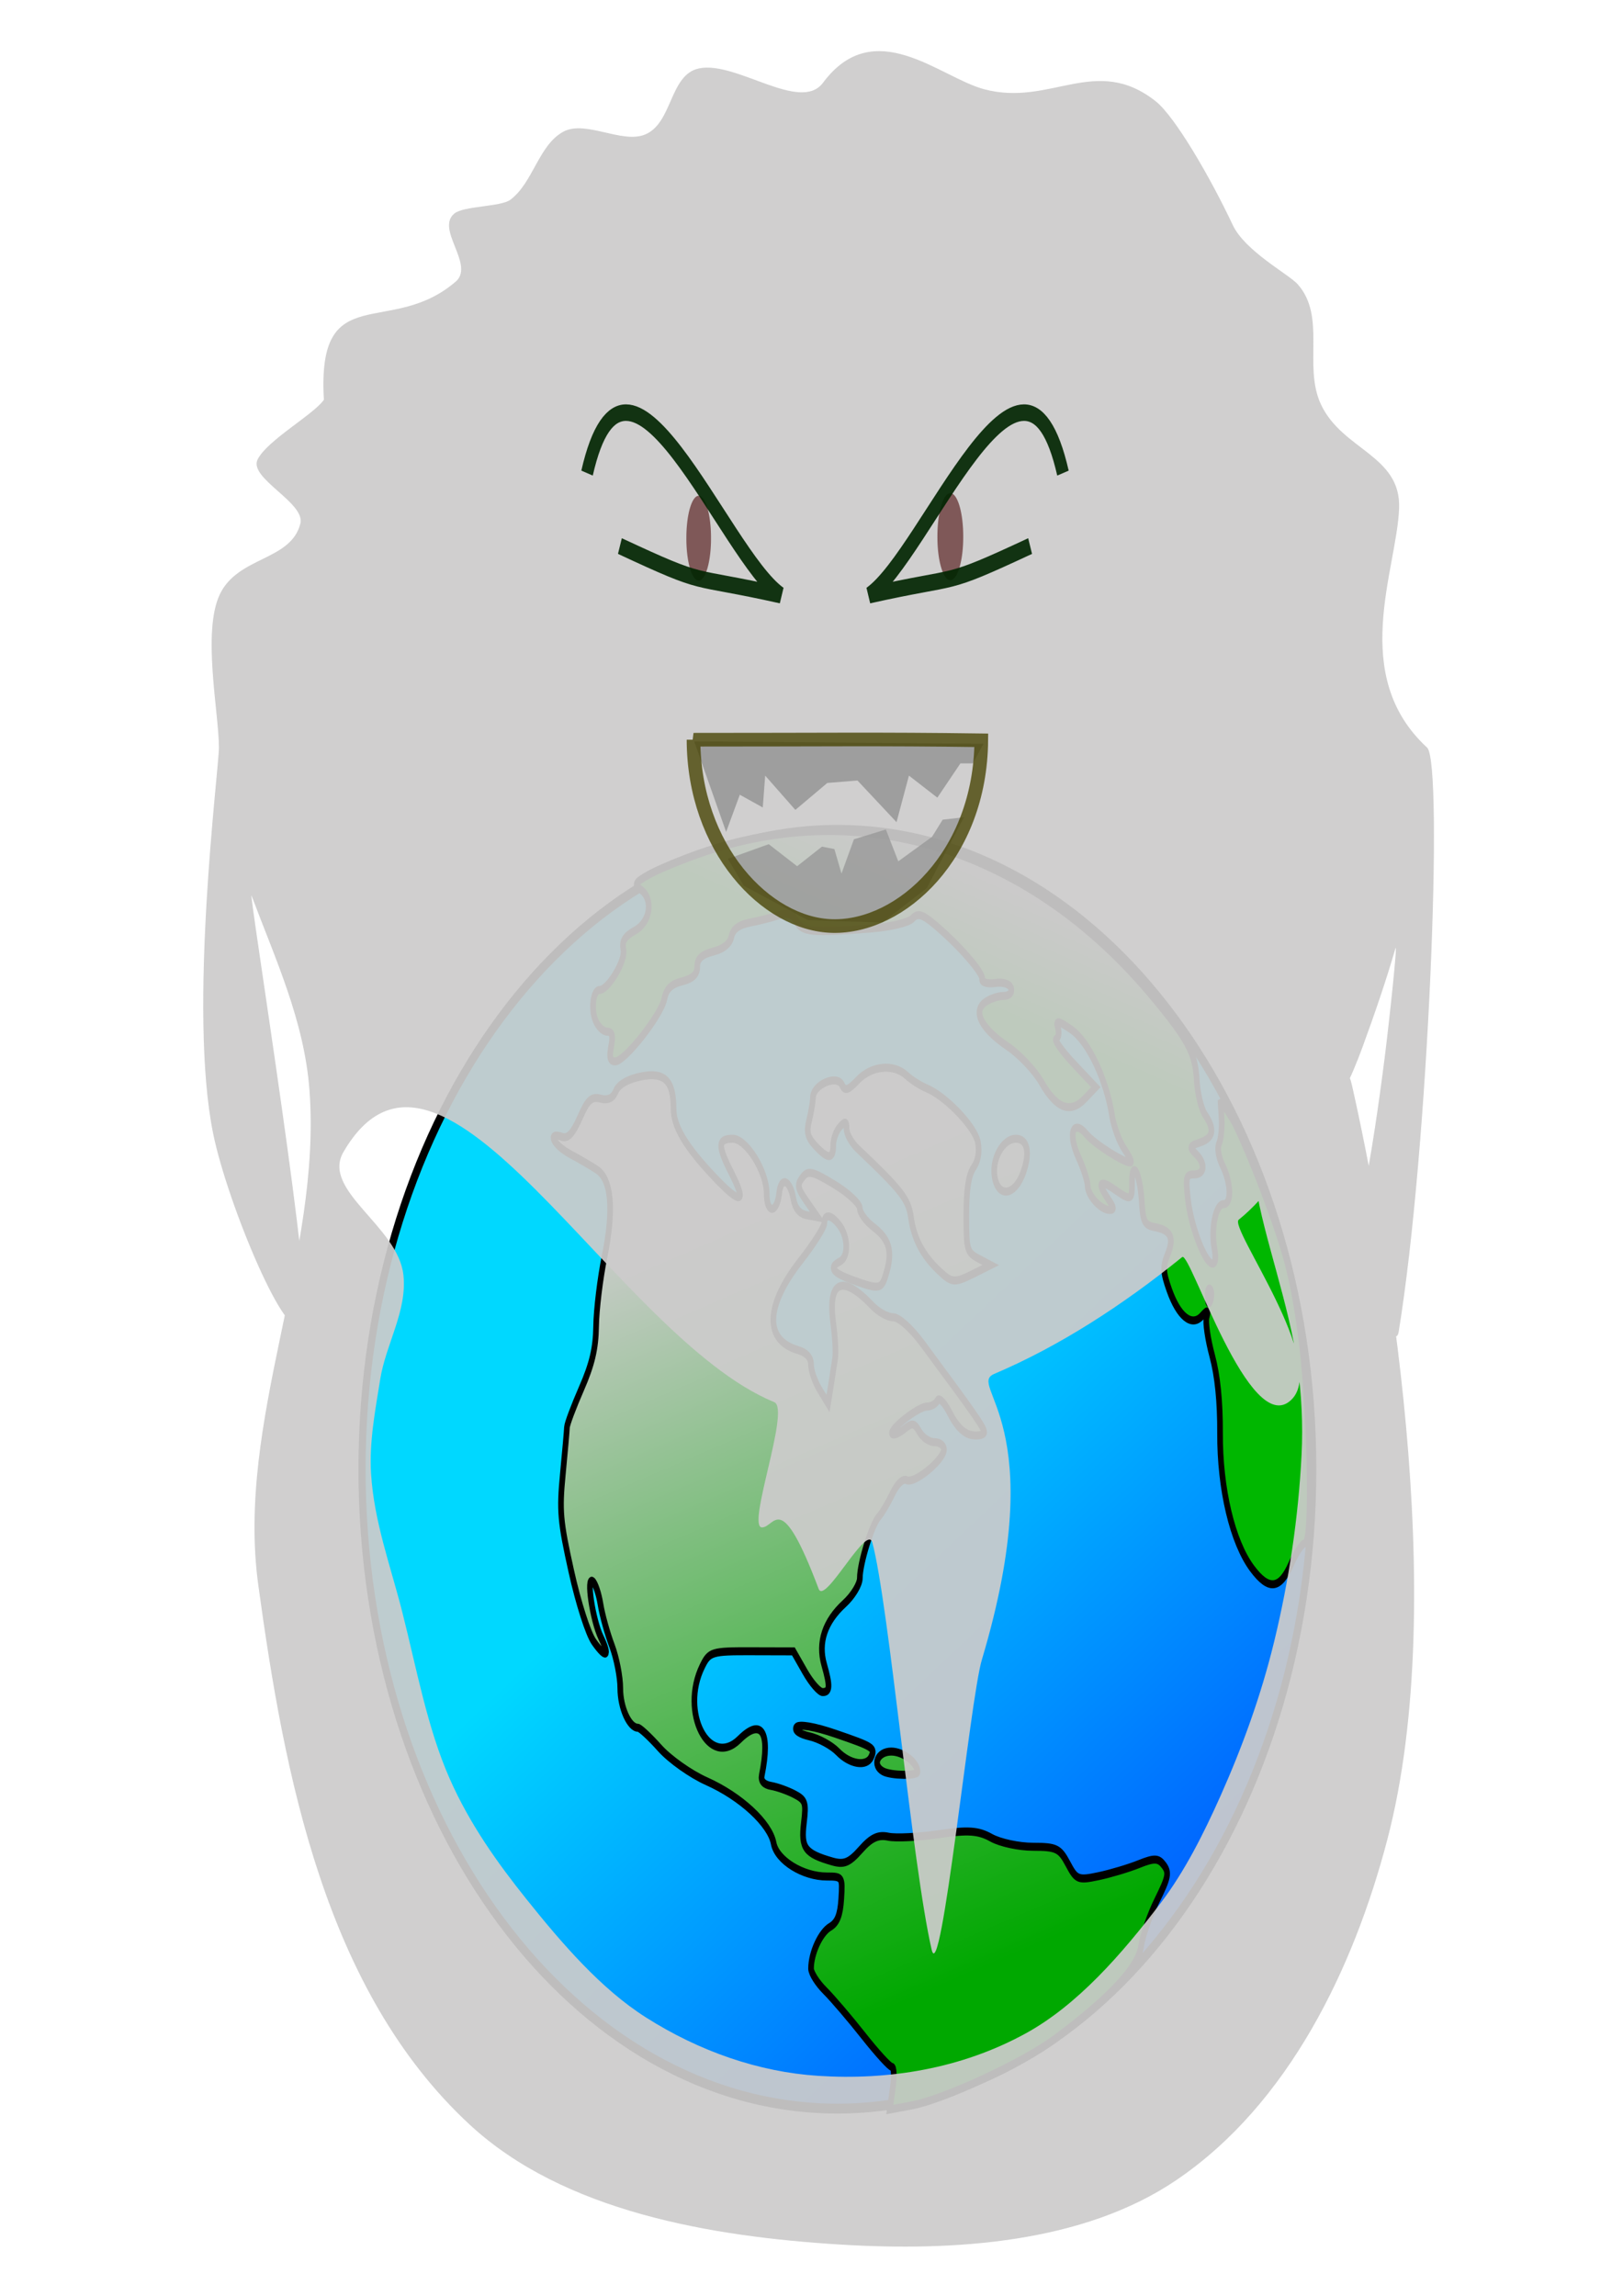 <?xml version="1.0" encoding="UTF-8" standalone="no"?>
<!-- Created with Inkscape (http://www.inkscape.org/) -->
<svg
    xmlns:inkscape="http://www.inkscape.org/namespaces/inkscape"
    xmlns:rdf="http://www.w3.org/1999/02/22-rdf-syntax-ns#"
    xmlns="http://www.w3.org/2000/svg"
    xmlns:sodipodi="http://sodipodi.sourceforge.net/DTD/sodipodi-0.dtd"
    xmlns:cc="http://creativecommons.org/ns#"
    xmlns:xlink="http://www.w3.org/1999/xlink"
    xmlns:dc="http://purl.org/dc/elements/1.1/"
    xmlns:svg="http://www.w3.org/2000/svg"
    xmlns:ns1="http://sozi.baierouge.fr"
    id="svg2"
    sodipodi:docname="globe.svg"
    viewBox="0 0 744.09 1052.4"
    version="1.1"
    inkscape:version="0.48.1 r9760"
  >
  <defs
      id="defs4"
    >
    <filter
        id="filter3929"
        inkscape:collect="always"
      >
      <feGaussianBlur
          id="feGaussianBlur3931"
          stdDeviation="2.341"
          inkscape:collect="always"
      />
    </filter
    >
    <linearGradient
        id="linearGradient4287"
        y2="371.18"
        gradientUnits="userSpaceOnUse"
        x2="373.55"
        y1="893.15"
        x1="730.3"
        inkscape:collect="always"
      >
      <stop
          id="stop3913"
          style="stop-color:#0000ff"
          offset="0"
      />
      <stop
          id="stop3915"
          style="stop-color:#00d8ff"
          offset="1"
      />
    </linearGradient
    >
    <linearGradient
        id="linearGradient4289"
        y2="344.52"
        gradientUnits="userSpaceOnUse"
        x2="227.45"
        gradientTransform="matrix(.629 0 0 .585 158.8 294.25)"
        y1="764.13"
        x1="364.71"
        inkscape:collect="always"
      >
      <stop
          id="stop3903"
          style="stop-color:#00a800"
          offset="0"
      />
      <stop
          id="stop3905"
          style="stop-color:#cccccc"
          offset="1"
      />
    </linearGradient
    >
    <linearGradient
        id="linearGradient4291"
        y2="158.24"
        gradientUnits="userSpaceOnUse"
        x2="368.63"
        gradientTransform="matrix(.629 0 0 .585 158.8 294.25)"
        y1="217.07"
        x1="349.02"
        inkscape:collect="always"
      >
      <stop
          id="stop3895"
          style="stop-color:#00b700"
          offset="0"
      />
      <stop
          id="stop3897"
          style="stop-color:#b3b3b3"
          offset="1"
      />
    </linearGradient
    >
  </defs
  >
  <sodipodi:namedview
      id="base"
      bordercolor="#666666"
      inkscape:pageshadow="2"
      inkscape:window-y="30"
      pagecolor="#ffffff"
      inkscape:window-height="807"
      inkscape:window-maximized="1"
      inkscape:zoom="0.51"
      inkscape:window-x="0"
      showgrid="false"
      borderopacity="1.0"
      inkscape:current-layer="layer1"
      inkscape:cx="357.70111"
      inkscape:cy="541.48257"
      inkscape:window-width="1600"
      inkscape:pageopacity="0.0"
      inkscape:document-units="px"
  />
  <g
      id="layer1"
      inkscape:label="Layer 1"
      inkscape:groupmode="layer"
    >
    <g
        id="g3919"
        transform="matrix(1.067 0 0 1.516 -8.741 -202.08)"
      >
      <path
          id="path3891"
          sodipodi:rx="317.64706"
          sodipodi:ry="308.82352"
          style="stroke:#000000;stroke-width:4.779;fill:url(#linearGradient4287)"
          sodipodi:type="arc"
          d="m701.96 412.17c0 170.56-142.22 308.82-317.65 308.82s-317.65-138.26-317.65-308.82 142.22-308.82 317.65-308.82 317.65 138.26 317.65 308.82z"
          transform="matrix(.643 0 0 .626 120.89 319.52)"
          sodipodi:cy="412.16611"
          sodipodi:cx="384.31372"
      />
      <path
          id="path3069"
          d="m391.79 764.69c0.704-3.542 0.534-6.441-0.379-6.441-0.913 0-6.421-4.25-12.24-9.444s-13.26-11.327-16.536-13.629c-3.275-2.302-5.955-5.299-5.955-6.662 0-4.663 4.06-10.888 8.226-12.614 3.019-1.251 4.327-3.58 4.756-8.471 0.581-6.63 0.476-6.746-6.157-6.746-10.365 0-21.528-4.896-22.897-10.041-1.596-6.003-14.126-14.158-28.866-18.787-6.747-2.119-15.775-6.619-20.063-9.999-4.288-3.381-8.511-6.147-9.385-6.147-3.694 0-7.58-6.097-7.58-11.893 0-3.432-1.611-9.243-3.58-12.914-1.969-3.671-4.179-9.296-4.912-12.5-0.733-3.204-2.243-6.357-3.356-7.006-2.874-1.676-0.074 11.709 3.563 17.036 3.98 5.828 2.205 6.576-3.058 1.289-2.478-2.489-6.677-11.718-9.704-21.328-4.771-15.146-5.157-18.254-3.644-29.336 0.931-6.817 1.728-13.205 1.772-14.194 0.044-0.989 2.845-6.251 6.223-11.693 4.572-7.365 6.186-12.194 6.31-18.889 0.092-4.947 1.717-14.394 3.611-20.992 4.099-14.279 2.972-23.372-3.262-26.31-2.343-1.104-7.477-3.217-11.408-4.695-7.254-2.727-10.092-6.858-3.613-5.259 2.555 0.631 4.686-0.968 7.685-5.764 3.409-5.452 5.001-6.483 8.922-5.776 3.26 0.588 5.339-0.137 6.559-2.288 1.11-1.957 5.194-3.631 10.792-4.423 10.13-1.434 13.966 1.238 13.983 9.74 0.011 5.367 5.099 11.392 17.342 20.537 11.605 8.668 14.306 8.286 7.548-1.068-6.014-8.323-5.911-10.368 0.521-10.368 5.881 0 14.608 9.873 14.608 16.525 0 6.275 4.41 6.169 5.389-0.13 0.793-5.098 4.651-4.001 6.074 1.727 0.719 2.894 2.662 4.573 5.771 4.985l4.687 0.621-4.658-4.706c-4.059-4.1-4.304-5.039-1.906-7.296 2.395-2.254 4.172-1.983 13.712 2.095 6.028 2.576 10.961 5.82 10.961 7.208s2.576 3.903 5.723 5.588c6.843 3.664 8.374 7.254 5.809 13.621-2.182 5.416-2.697 5.508-14.365 2.563-8.947-2.258-10.619-3.91-5.746-5.674 3.735-1.353 3.66-7.332-0.136-10.914-3.558-3.358-6.535-3.669-6.535-0.682 0 1.18-4.595 6.279-10.211 11.331-15.134 13.614-15.614 24.018-1.245 26.996 3.802 0.788 5.738 2.288 5.738 4.445 0 1.791 1.643 5.167 3.652 7.503l3.652 4.247 1.229-5.397c0.676-2.968 1.505-6.739 1.843-8.38 0.338-1.641-0.011-6.213-0.776-10.16-2.559-13.206 3.646-15.338 16.616-5.71 2.639 1.959 6.708 3.562 9.042 3.562 2.485 0 7.711 3.294 12.61 7.948 22.618 21.489 26.528 25.442 26.502 26.801-0.015 0.808-2.359 1.213-5.208 0.899-3.328-0.366-6.683-2.68-9.381-6.472-2.335-3.281-4.741-5.079-5.416-4.048-0.668 1.021-2.666 1.859-4.439 1.862-3.838 0.009-16.472 6.979-15.061 8.31 0.54 0.51 2.834-0.141 5.097-1.446 3.543-2.044 4.458-1.937 6.591 0.775 1.362 1.732 4.312 3.148 6.556 3.148s4.043 1.012 3.998 2.249c-0.113 3.138-12.735 10.422-16.007 9.237-1.601-0.58-4.089 1.087-6.142 4.114-1.898 2.799-4.508 5.898-5.798 6.887-2.985 2.288-8.19 14.108-8.19 18.599 0 1.89-2.972 5.341-6.632 7.703-8.407 5.425-11.398 11.768-8.703 18.458 2.647 6.571 2.513 8.309-0.641 8.309-1.448 0-4.872-2.77-7.609-6.156l-4.976-6.156-17.979-0.035c-17.21-0.033-18.116 0.162-21.179 4.575-9.578 13.796 2.974 31.143 15.972 22.074 9.506-6.633 13.376-2.271 9.618 10.841-0.497 1.734 0.893 2.856 4.004 3.232 2.621 0.317 7.118 1.444 9.994 2.504 4.761 1.756 5.125 2.537 4.074 8.739-1.276 7.532 0.499 9.223 12.159 11.586 5.096 1.033 7.298 0.396 12.257-3.542 4.566-3.626 7.476-4.588 11.897-3.933 3.218 0.477 12.933 0.134 21.587-0.763 12.673-1.313 17.077-1.102 22.63 1.088 3.792 1.495 11.878 2.719 17.969 2.719 10.005 0 11.449 0.496 14.951 5.138 3.671 4.866 4.371 5.064 13.202 3.747 5.129-0.765 12.916-2.406 17.303-3.647 6.686-1.891 8.421-1.837 10.716 0.328 2.38 2.246 1.996 3.639-2.935 10.652-3.12 4.437-6.199 10.691-6.841 13.897-1.286 6.415-13.604 15.733-36.968 27.964-13.932 7.293-47.626 18.29-61.715 20.142l-9.295 1.222 1.28-6.441zm-4.135-95.781c-4.863-1.852-2.462-6.004 3.472-6.004 5.193 0 11.301 3.333 11.301 6.168 0 1.24-11.42 1.114-14.773-0.164zm-19.538-5.954c-2.621-1.907-8.064-3.997-12.096-4.645-4.369-0.701-6.635-1.834-5.608-2.803 1.027-0.969 7.778-0.165 16.707 1.99 16.489 3.98 17.193 4.305 15.371 7.087-1.963 2.997-9.134 2.185-14.375-1.629zm43.79-145.26c-7.118-4.671-10.977-9.769-12.279-16.222-1.129-5.596-3.845-8.066-22.868-20.796-2.657-1.778-4.83-4.508-4.83-6.067 0-2.316-0.523-2.425-2.859-0.595-1.573 1.232-2.859 3.759-2.859 5.617 0 4.245-2.211 4.279-7.656 0.118-3.363-2.57-3.936-4.188-2.707-7.646 0.857-2.412 1.61-5.578 1.672-7.036 0.165-3.862 10.344-6.943 12.428-3.761 1.299 1.983 2.605 1.712 6.816-1.414 5.926-4.399 15.4-5.037 20.951-1.411 2.068 1.351 5.904 3.081 8.525 3.844 8.368 2.438 20.894 11.683 22.131 16.335 0.779 2.93 0.121 5.614-1.89 7.711-2.144 2.236-3.085 6.618-3.085 14.364 0 10.484 0.311 11.263 5.242 13.11l5.242 1.963-6.672 2.353c-8.928 3.148-9.835 3.121-15.302-0.467zm23.721-28.345c-1.451-5.456 3.414-11.738 9.092-11.738 4.908 0 6.185 4.186 3.122 10.235-3.504 6.92-10.543 7.786-12.214 1.503z"
          sodipodi:nodetypes="csscscsssssssssssssscscsssssssscssssssscsssssssscssssscsccssscssscccssccssssssscssssssssssssssssssscsccccssccsssssscsssssssssssssssscsccssss"
          style="stroke:#000000;stroke-width:2.425;fill:url(#linearGradient4289)"
          inkscape:connector-curvature="0"
      />
      <path
          id="path3082"
          sodipodi:nodetypes="ssssssssssssscssssssssscsssssssssssssssssssssssssssssssssssssssssscssssssccscc"
          style="stroke:#000000;stroke-width:2.425;fill:url(#linearGradient4291)"
          inkscape:connector-curvature="0"
          d="m546.22 607.56c-8.472-7.996-13.906-24.097-13.805-40.904 0.058-9.54-1.074-17.424-3.356-23.386-1.894-4.947-2.993-10.209-2.442-11.693 0.844-2.275 0.523-2.326-2.046-0.325-4.271 3.326-9.932 0.126-13.964-7.893-2.728-5.426-2.83-7.027-0.688-10.806 2.883-5.084 1.284-7.364-5.795-8.258-4.058-0.513-4.855-1.671-5.369-7.798-0.705-8.397-4.162-13.179-4.162-5.757 0 5.66-0.288 5.739-7.719 2.113-6.279-3.064-7.219-1.901-2.469 3.053 2.496 2.603 2.595 3.278 0.477 3.233-3.839-0.082-9.349-4.402-9.357-7.337-0.004-1.375-1.776-5.239-3.939-8.587-4.657-7.209-2.306-11.846 3.494-6.892 3.258 2.783 15.911 8.481 18.832 8.481 0.741 0-0.426-1.821-2.592-4.048s-4.559-6.812-5.318-10.19c-2.455-10.934-10.199-22.415-17.515-25.965-5.705-2.769-6.662-2.864-5.728-0.566 0.617 1.517 0.297 3.018-0.711 3.335-1.008 0.317 2.404 3.744 7.582 7.614l9.414 7.038-4.681 3.475c-6.223 4.62-12.256 3.015-18.719-4.981-2.821-3.49-9.334-8.357-14.473-10.815-11.374-5.439-15.105-10.628-9.631-13.393 2.041-1.031 5.555-1.875 7.808-1.875 2.431 0 3.773-0.914 3.301-2.249-0.479-1.352-3.221-2.013-6.88-1.658-3.346 0.325-5.848-0.192-5.558-1.148 0.565-1.867-10.321-10.629-20.795-16.738-5.101-2.975-6.994-3.304-9.177-1.594-1.513 1.185-9.423 2.524-17.578 2.976-25.719 1.426-29.712 1.161-32.272-2.144-1.766-2.28-3.777-2.752-7.721-1.812-2.933 0.699-8.471 1.688-12.307 2.198-4.637 0.617-7.281 2.036-7.89 4.234-0.582 2.1-3.426 3.75-7.799 4.524-4.95 0.876-6.883 2.15-6.883 4.535 0 2.35-1.897 3.652-6.511 4.469-4.621 0.818-6.825 2.334-7.593 5.221-1.299 4.886-17.007 18.974-21.155 18.974-2.182 0-2.631-1.157-1.742-4.497 0.896-3.37 0.444-4.497-1.803-4.497-1.649 0-3.884-1.56-4.965-3.468-1.978-3.488-0.892-9.125 1.758-9.125 3.7 0 11.199-8.836 10.288-12.123-0.735-2.652 0.469-4.082 4.89-5.81 6.702-2.62 8.096-9.483 2.529-12.45-2.89-1.54-2.425-2.139 3.48-4.48 3.749-1.486 13.479-4.349 21.623-6.362 70.302-17.378 142.72-1.21 195.29 43.605 14.946 12.739 17.884 16.698 18.551 24.998 0.32 3.981 1.907 8.62 3.527 10.309 4.281 4.465 3.629 7.056-2.121 8.417-4.508 1.068-4.718 1.44-1.906 3.381 4.327 2.986 3.973 6.282-0.675 6.282-3.432 0-3.707 0.803-2.616 7.646 1.308 8.21 7.423 19.339 10.626 19.339 1.136 0 1.456-1.887 0.761-4.497-1.593-5.992 0.546-13.492 3.849-13.492 3.562 0 3.361-6.301-0.371-11.677-1.756-2.529-2.385-5.331-1.5-6.682 0.838-1.28 1.318-4.756 1.067-7.725l-0.457-5.398 4.855 5.397c2.67 2.968 9.521 14.302 15.224 25.185 8.378 15.99 11.115 23.587 14.254 39.577 4.246 21.624 5.517 63.863 1.921 63.863-1.084 0-3.742 2.833-5.907 6.296-4.802 7.681-9.607 8.062-16.743 1.327zm-18.07-84.491c-0.633-0.598-1.084 0.465-1.001 2.361 0.091 2.096 0.543 2.522 1.152 1.087 0.551-1.299 0.483-2.85-0.15-3.448z"
      />
    </g
    >
    <path
        id="path3930"
        style="opacity:.962;filter:url(#filter3929);fill:#cccccc"
        d="m537.72 797.41c-14.463 36.959-42.443 76.328-91.146 98.406-40.118 18.186-95.648 20.608-144.78 18.605-56.2-2.29-119.6-9.57-160.03-34.56-62.557-38.67-80.179-101.03-91.443-156.1-9.719-47.52 27.511-95.16 22.091-143.08-2.26-19.97-14.728-37.82-24.982-56.11-1.659-2.95 29.431 127.29 21.269 118.15-10.921-12.23 10.26-11.82-0.141 5-4.987 8.07-31.384-33.64-37.702-54.36-10.922-35.81 2.481-105.34 2.481-111.59 0-9.99-7.311-33.379 0.359-44.257 7.809-11.073 30.638-9.64 34.793-20.457 2.325-6.053-22.461-13.139-18.449-18.563 4.08-5.516 24.263-13.032 28.609-17.251-3.086-35.512 28.814-17.521 57.393-34.438 7.155-5.066-9.112-14.915-1.093-19.379 4.048-2.254 20.09-1.902 24.251-4.013 9.83-4.987 12.153-15.783 22.81-19.649 9.555-3.466 25.309 3.562 35.266 0.823 11.983-3.295 10.487-17.294 23.291-19.11 16.05-2.276 43.748 12.95 53.553 4.137 22.137-19.898 50.365-1.593 69.404 1.85 28.774 5.203 48.205-10.205 74.186 3.487 8.245 4.345 23.438 21.768 33.279 35.764 5.37 7.638 24.251 14.255 28.095 17.171 12.381 9.391 2.267 23.513 9.934 34.606 9.233 13.359 34.698 14.715 33.801 30.154-1.034 17.815-21.782 48.205 12.086 69.124 7.147 4.415 0.675 115.81-12.282 168.88-1.679 6.877-18.191-15.794-19.853-26.398-0.639-4.077 3.03-7.759 4.203-11.734 3.992-13.527 6.986-27.305 9.611-41.115 1.988-10.457 5.756-34.117 4.643-31.562-4.225 9.697-9.107 19.157-14.166 28.417-4.927 9.018-11.094 18.02-19.742 24.202-11.268 8.056-21.103 19.032-33.735 25.758-4.373 2.328 39.329 41.671 22.54 52.154-17.916 11.187-43.548-43.205-46.942-41.364-25.756 13.965-53.029 25.765-81.113 33.763-12.183 3.469 25.342 13.881-5.396 82.673-5.059 11.321-17.64 95.386-21.659 83.714-8.489-24.658-18.419-99.611-25.589-117.6-2.283-5.728-20.526 18.074-23.179 13.364-16.534-29.362-18.751-17.821-24.439-17.776-6.917 0.055 12.373-34.24 5.285-36.191-68.902-18.967-143.87-120.73-185.99-72.316-9.69 11.136 23.62 21.439 25.884 35.573 1.671 10.43-7.613 19.938-10.053 30.238-2.109 8.901-4.753 18.014-3.925 27.093 1.264 13.858 8.41 26.721 13.397 39.842 6.222 16.37 10.815 33.635 20.595 48.448 8.669 13.131 20.642 24.326 32.979 34.654 15.695 13.139 32.377 26.048 51.612 34.242 23.198 9.882 48.899 15.815 74.417 16.921 30.224 1.31 61.685-1.965 89.786-12.328 22.066-8.137 41.176-22.653 58.337-37.831 10.103-8.935 18.25-19.721 25.579-30.726 9.344-14.03 17.48-28.933 23.149-44.55 6.343-17.475 10.499-35.809 11.862-54.197 0.637-8.592-0.024-17.323-1.755-25.786-3.614-17.674-14.815-37.514-17.854-51.379-2.792-12.742 9.908-5.574 11.302-8.257 5.965-11.478 24.509-37.782 30.118-21.078 14.217 42.333 42.8 147.35 15.195 217.89z"
        sodipodi:nodetypes="aaaaassssassssccssssssssssssssaaassssasssssssssaaaaaaaaaaaaaasssa"
        inkscape:connector-curvature="0"
        transform="matrix(1.062 0 0 1.586 64.967 -421.4)"
    />
    <path
        id="path4175"
        style="opacity:.066;filter:url(#filter3929);fill:#800000"
        d="m537.72 797.41c-14.463 36.959-42.443 76.328-91.146 98.406-40.118 18.186-95.648 20.608-144.78 18.605-56.2-2.29-119.6-9.57-160.03-34.56-62.557-38.67-80.179-101.03-91.443-156.1-9.719-47.52 27.511-95.16 22.091-143.08-2.26-19.97-14.728-37.82-24.982-56.11-1.659-2.95 29.431 127.29 21.269 118.15-10.921-12.23 10.26-11.82-0.141 5-4.987 8.07-31.384-33.64-37.702-54.36-10.922-35.81 2.481-105.34 2.481-111.59 0-9.99-7.311-33.379 0.359-44.257 7.809-11.073 30.638-9.64 34.793-20.457 2.325-6.053-22.461-13.139-18.449-18.563 4.08-5.516 24.263-13.032 28.609-17.251-3.086-35.512 28.814-17.521 57.393-34.438 7.155-5.066-9.112-14.915-1.093-19.379 4.048-2.254 20.09-1.902 24.251-4.013 9.83-4.987 12.153-15.783 22.81-19.649 9.555-3.466 25.309 3.562 35.266 0.823 11.983-3.295 10.487-17.294 23.291-19.11 16.05-2.276 43.748 12.95 53.553 4.137 22.137-19.898 50.365-1.593 69.404 1.85 28.774 5.203 48.205-10.205 74.186 3.487 8.245 4.345 23.438 21.768 33.279 35.764 5.37 7.638 24.251 14.255 28.095 17.171 12.381 9.391 2.267 23.513 9.934 34.606 9.233 13.359 34.698 14.715 33.801 30.154-1.034 17.815-21.782 48.205 12.086 69.124 7.147 4.415 0.675 115.81-12.282 168.88-1.679 6.877-18.191-15.794-19.853-26.398-0.639-4.077 3.03-7.759 4.203-11.734 3.992-13.527 6.986-27.305 9.611-41.115 1.988-10.457 5.756-34.117 4.643-31.562-4.225 9.697-9.107 19.157-14.166 28.417-4.927 9.018-11.094 18.02-19.742 24.202-11.268 8.056-21.103 19.032-33.735 25.758-4.373 2.328 39.329 41.671 22.54 52.154-17.916 11.187-43.548-43.205-46.942-41.364-25.756 13.965-53.029 25.765-81.113 33.763-12.183 3.469 25.342 13.881-5.396 82.673-5.059 11.321-17.64 95.386-21.659 83.714-8.489-24.658-18.419-99.611-25.589-117.6-2.283-5.728-20.526 18.074-23.179 13.364-16.534-29.362-18.751-17.821-24.439-17.776-6.917 0.055 12.373-34.24 5.285-36.191-68.902-18.967-143.87-120.73-185.99-72.316-9.69 11.136 23.62 21.439 25.884 35.573 1.671 10.43-7.613 19.938-10.053 30.238-2.109 8.901-4.753 18.014-3.925 27.093 1.264 13.858 8.41 26.721 13.397 39.842 6.222 16.37 10.815 33.635 20.595 48.448 8.669 13.131 20.642 24.326 32.979 34.654 15.695 13.139 32.377 26.048 51.612 34.242 23.198 9.882 48.899 15.815 74.417 16.921 30.224 1.31 61.685-1.965 89.786-12.328 22.066-8.137 41.176-22.653 58.337-37.831 10.103-8.935 18.25-19.721 25.579-30.726 9.344-14.03 17.48-28.933 23.149-44.55 6.343-17.475 10.499-35.809 11.862-54.197 0.637-8.592-0.024-17.323-1.755-25.786-3.614-17.674-14.815-37.514-17.854-51.379-2.792-12.742 9.908-5.574 11.302-8.257 5.965-11.478 24.509-37.782 30.118-21.078 14.217 42.333 42.8 147.35 15.195 217.89z"
        sodipodi:nodetypes="aaaaassssassssccssssssssssssssaaassssasssssssssaaaaaaaaaaaaaasssa"
        inkscape:connector-curvature="0"
        transform="matrix(1.062 0 0 1.586 64.967 -421.4)"
    />
    <path
        id="path3933"
        sodipodi:rx="5.1395884"
        sodipodi:ry="12.651295"
        style="opacity:.914;fill:#774d4d"
        sodipodi:type="arc"
        d="m-26.884 544.73a5.14 12.651 0 1 1 -10.279 0 5.14 12.651 0 1 1 10.279 0z"
        transform="matrix(1.099 0 0 1.516 355.52 -579.12)"
        sodipodi:cy="544.729"
        sodipodi:cx="-32.02359"
    />
    <path
        id="path3934"
        style="opacity:.914;stroke:#002400;stroke-width:5;fill:none"
        d="m266.66 424.61c37.42 12.649 27.585 8.443 67.116 14.85-23.899-12.364-64.196-89.792-80.82-36.907"
        sodipodi:nodetypes="ccc"
        inkscape:connector-curvature="0"
        transform="matrix(1.099 0 0 1.516 -8.857 -393.41)"
    />
    <path
        id="path3896"
        sodipodi:nodetypes="ccccccccccccccc"
        style="opacity:.897;fill:#999999"
        inkscape:connector-curvature="0"
        d="m318.26 339.81 14.647 41.536 6.271-17.056 10.53 5.848 1.101-14.611 13.833 15.716 14.647-12.348 13.833-1.123 17.902 19.084 5.696-21.329 13.019 10.103 10.578-15.716h5.696l4.882-8.981z"
    />
    <path
        id="path3898"
        sodipodi:nodetypes="ccccccccccccccccc"
        style="opacity:.794;fill:#999999"
        inkscape:connector-curvature="0"
        d="m333.72 393.69 18.715-6.736 13.019 10.103 11.392-8.981 5.696 1.123 3.255 11.226 5.696-15.716 14.647-4.49 5.696 14.594 15.461-11.226 4.882-7.858 9.765-1.123-17.088 32.555-20.343 15.716-34.176-1.123-29.294-15.716z"
    />
    <path
        id="path4131"
        sodipodi:rx="5.1395884"
        sodipodi:ry="12.651295"
        style="opacity:.914;fill:#774d4d"
        sodipodi:type="arc"
        d="m-26.884 544.73a5.14 12.651 0 1 1 -10.279 0 5.14 12.651 0 1 1 10.279 0z"
        transform="matrix(-1.151 0 0 1.555 398.83 -601.05)"
        sodipodi:cy="544.729"
        sodipodi:cx="-32.02359"
    />
    <path
        id="path4129"
        style="opacity:.914;stroke:#002400;stroke-width:5;fill:none"
        d="m262.43 423.76c37.42 12.649 27.585 8.443 67.116 14.85-23.899-12.364-64.196-89.792-80.82-36.907"
        sodipodi:nodetypes="ccc"
        inkscape:connector-curvature="0"
        transform="matrix(-1.099 0 0 1.516 760.68 -392.12)"
    />
    <path
        id="path3126"
        sodipodi:nodetypes="ccac"
        style="opacity:.774;stroke:#464200;stroke-width:6.255;fill:none"
        inkscape:connector-curvature="0"
        d="m317.95 339.07c59.66 0.023 84.32-0.401 131.94 0.266-0.403 52.376-36.647 85.876-68.21 85.149-30.554-0.704-63.639-35.815-63.726-85.415z"
    />
  </g
  >
</svg
>
